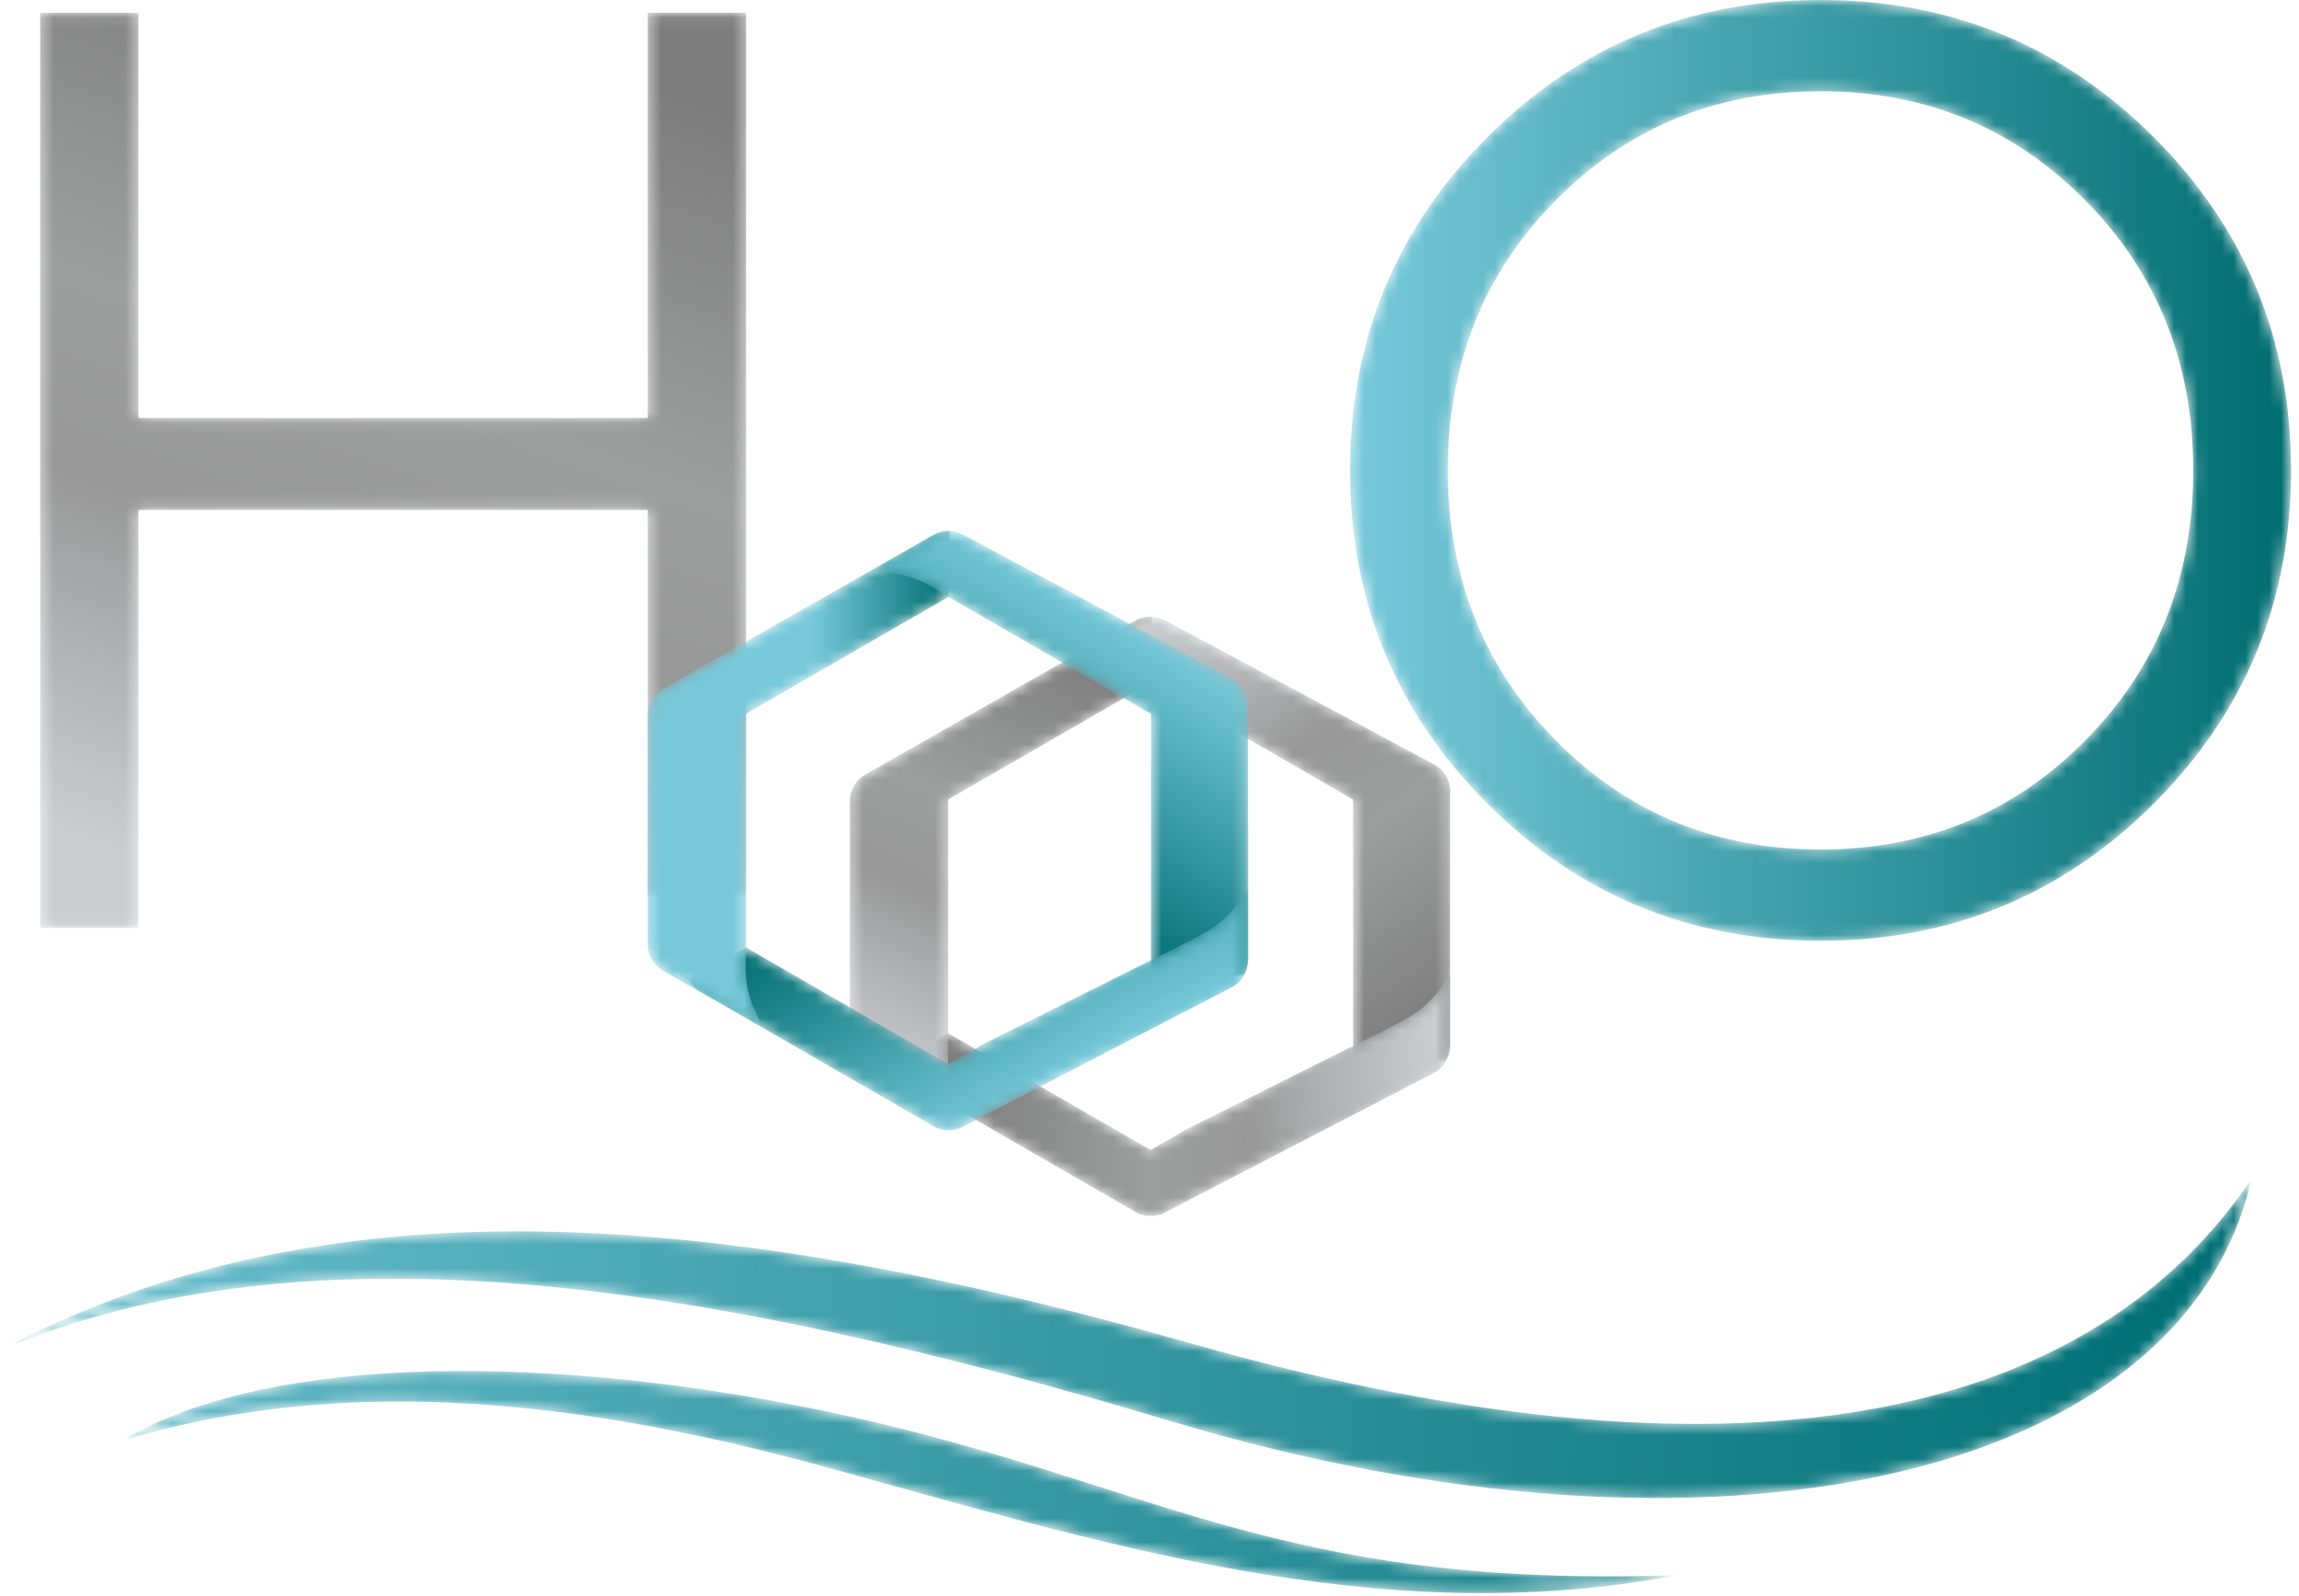 <?xml version="1.0" encoding="UTF-8"?> <svg xmlns="http://www.w3.org/2000/svg" width="193" height="134" viewBox="0 0 193 134" fill="none"><mask id="mask0_374_102" style="mask-type:luminance" maskUnits="userSpaceOnUse" x="74" y="81" width="48" height="22"><path d="M121.741 81.629V87.826C121.74 88.775 121.224 89.604 120.458 90.046L120.46 90.052L97.882 101.769C97 102.278 95.942 102.206 95.152 101.672L75.751 90.471C75.307 90.215 74.969 89.847 74.75 89.423L79.6 86.763L96.589 96.572L99.604 94.831L116.606 86.333C118.318 85.345 119.842 84.918 121.741 81.629Z" fill="white"></path></mask><g mask="url(#mask0_374_102)"><path fill-rule="evenodd" clip-rule="evenodd" d="M121.741 81.629V87.826C121.74 88.775 121.224 89.604 120.458 90.046L120.46 90.052L97.882 101.769C97 102.278 95.942 102.206 95.152 101.672L75.751 90.471C75.307 90.215 74.969 89.847 74.75 89.423L79.6 86.763L96.589 96.572L99.604 94.831L116.606 86.333C118.318 85.345 119.842 84.918 121.741 81.629Z" fill="url(#paint0_linear_374_102)"></path></g><mask id="mask1_374_102" style="mask-type:luminance" maskUnits="userSpaceOnUse" x="71" y="51" width="26" height="43"><path d="M81.107 93.562L72.627 88.716C71.805 88.241 71.347 87.38 71.346 86.495H71.34L71.346 67.275C71.346 66.256 71.937 65.376 72.795 64.959L95.303 52.136C95.746 51.879 96.235 51.77 96.711 51.793L96.59 57.323L79.601 67.131V70.613V86.763C79.601 88.739 79.208 90.273 81.107 93.562Z" fill="white"></path></mask><g mask="url(#mask1_374_102)"><path fill-rule="evenodd" clip-rule="evenodd" d="M81.107 93.562L72.627 88.716C71.805 88.241 71.347 87.38 71.346 86.495H71.34L71.346 67.275C71.346 66.256 71.937 65.376 72.795 64.959L95.303 52.136C95.746 51.879 96.235 51.77 96.711 51.793L96.59 57.323L79.601 67.131V70.613V86.763C79.601 88.739 79.208 90.273 81.107 93.562Z" fill="url(#paint1_linear_374_102)"></path></g><mask id="mask2_374_102" style="mask-type:luminance" maskUnits="userSpaceOnUse" x="89" y="51" width="33" height="39"><path d="M89.948 55.228L95.314 52.129C96.137 51.656 97.112 51.688 97.879 52.13L97.882 52.125L120.467 64.233C121.349 64.742 121.815 65.695 121.747 66.646V87.677C121.748 88.189 121.599 88.667 121.341 89.068L113.59 89.408V67.138L110.575 65.397L96.589 57.322C94.877 56.333 93.745 55.228 89.948 55.228Z" fill="white"></path></mask><g mask="url(#mask2_374_102)"><path fill-rule="evenodd" clip-rule="evenodd" d="M89.948 55.228L95.314 52.129C96.137 51.656 97.112 51.688 97.879 52.13L97.882 52.125L120.467 64.233C121.349 64.742 121.815 65.695 121.747 66.646V87.677C121.748 88.189 121.599 88.667 121.341 89.068L113.59 89.408V67.138L110.575 65.397L96.589 57.322C94.877 56.333 93.745 55.228 89.948 55.228Z" fill="url(#paint2_linear_374_102)"></path></g><mask id="mask3_374_102" style="mask-type:luminance" maskUnits="userSpaceOnUse" x="104" y="81" width="18" height="18"><mask id="mask4_374_102" style="mask-type:luminance" maskUnits="userSpaceOnUse" x="104" y="81" width="18" height="18"><path d="M104.332 98.407H121.748V81.629H104.332V98.407Z" fill="white"></path></mask><g mask="url(#mask4_374_102)"><path fill-rule="evenodd" clip-rule="evenodd" d="M104.332 98.407H121.748V81.629H104.332V98.407Z" fill="url(#paint3_linear_374_102)"></path></g></mask><g mask="url(#mask3_374_102)"><mask id="mask5_374_102" style="mask-type:luminance" maskUnits="userSpaceOnUse" x="104" y="81" width="18" height="18"><path d="M121.748 81.629V87.826L121.747 87.871L121.746 87.915L121.745 87.959L121.742 88.003L121.739 88.047L121.735 88.09L121.73 88.133L121.725 88.176L121.718 88.219L121.703 88.304L121.686 88.387L121.666 88.47L121.655 88.511L121.643 88.552L121.631 88.593L121.618 88.632L121.59 88.712L121.56 88.79L121.527 88.867L121.51 88.905L121.491 88.943L121.473 88.98L121.454 89.017L121.435 89.054L121.393 89.126L121.372 89.162L121.35 89.197L121.328 89.231L121.305 89.266L121.281 89.3L121.257 89.334L121.233 89.367L121.207 89.399L121.182 89.432L121.155 89.464L121.129 89.495L121.102 89.526L121.074 89.557L121.046 89.587L121.017 89.617L120.988 89.646L120.959 89.675L120.929 89.703L120.898 89.731L120.867 89.758L120.836 89.785L120.805 89.812L120.772 89.837L120.74 89.863L120.707 89.887L120.673 89.912L120.639 89.936L120.605 89.959L120.57 89.982L120.536 90.004L120.5 90.026L120.465 90.046L120.467 90.052L104.332 98.407V92.463L116.613 86.333L116.693 86.287L116.773 86.242L116.852 86.198L116.932 86.154L117.01 86.11L117.09 86.068L117.168 86.025L117.247 85.982L117.325 85.94L117.404 85.898L117.482 85.856L117.559 85.814L117.715 85.73L117.793 85.687L117.87 85.644L117.948 85.6L118.025 85.556L118.028 85.555L118.031 85.554L118.033 85.553L118.036 85.551L118.038 85.55L118.042 85.547L118.045 85.546L118.048 85.545L118.05 85.543L118.053 85.542L118.056 85.541L118.059 85.539L118.061 85.538L118.064 85.537L118.066 85.536L118.069 85.534L118.072 85.533L118.074 85.532L118.084 85.526L118.087 85.525L118.089 85.524L118.092 85.523L118.093 85.521L118.096 85.52L118.098 85.519L118.101 85.517L118.104 85.516L118.105 85.515L118.107 85.514L118.11 85.513L118.113 85.511L118.115 85.51L118.118 85.509L118.121 85.507L118.123 85.506L118.126 85.505L118.129 85.503L118.131 85.502L118.134 85.501L118.137 85.5L118.139 85.498L118.141 85.497L118.143 85.496L118.146 85.494L118.149 85.493L118.151 85.492L118.154 85.491L118.157 85.489L118.159 85.488L118.161 85.487L118.166 85.484L118.169 85.483L118.171 85.481L118.174 85.48L118.177 85.479L118.178 85.478L118.181 85.476L118.183 85.475L118.186 85.474L118.263 85.428L118.341 85.381L118.418 85.333L118.495 85.285L118.573 85.235L118.65 85.184L118.728 85.132L118.805 85.078L118.883 85.024L118.96 84.968L119.038 84.91L119.116 84.851L119.119 84.85L119.141 84.832L119.144 84.831L119.159 84.819L119.161 84.818L119.173 84.808L119.176 84.807L119.178 84.806L119.185 84.8L119.188 84.798L119.189 84.796L119.192 84.795L119.194 84.794L119.273 84.731L119.351 84.667L119.354 84.664L119.357 84.662L119.359 84.661L119.362 84.658L119.365 84.657L119.367 84.656L119.37 84.653L119.373 84.652L119.375 84.649L119.378 84.646L119.381 84.644L119.386 84.64L119.389 84.638L119.391 84.636L119.394 84.634L119.399 84.63L119.402 84.628L119.405 84.625L119.407 84.622L119.41 84.621L119.419 84.613L119.422 84.61L119.425 84.609L119.427 84.606L119.43 84.605L119.433 84.602L119.435 84.6L119.514 84.531L119.517 84.53L119.52 84.527L119.522 84.525L119.525 84.523L119.528 84.52L119.533 84.516L119.536 84.515L119.538 84.513L119.587 84.469L119.59 84.466L119.593 84.465L119.595 84.462L119.598 84.459L119.601 84.457L119.603 84.454L119.606 84.451L119.609 84.449L119.611 84.446L119.614 84.443L119.617 84.441L119.618 84.438L119.621 84.435L119.623 84.434L119.629 84.429L119.631 84.427L119.634 84.425L119.637 84.422L119.639 84.421L119.642 84.418L119.645 84.415L119.647 84.414L119.653 84.409L119.655 84.407L119.658 84.405L119.661 84.402L119.663 84.401L119.666 84.398L119.669 84.395L119.671 84.393L119.674 84.39L119.677 84.387L119.679 84.385L119.682 84.382L119.685 84.379L119.687 84.377L119.69 84.374L119.693 84.371L119.697 84.367L119.699 84.365L119.702 84.362L119.705 84.361L119.707 84.358L119.71 84.355L119.713 84.353L119.715 84.35L119.718 84.347L119.727 84.338L119.73 84.335L119.733 84.333L119.735 84.33L119.738 84.327L119.741 84.326L119.743 84.323L119.746 84.321L119.749 84.318L119.751 84.315L119.754 84.313L119.757 84.31L119.759 84.307L119.762 84.306L119.765 84.303L119.767 84.301L119.77 84.298L119.773 84.295L119.775 84.293L119.778 84.29L119.833 84.237L119.835 84.235L119.841 84.229L119.843 84.227L119.847 84.224L119.892 84.179L119.896 84.175L119.899 84.171L119.903 84.167L119.907 84.163L119.911 84.159L119.915 84.156L119.919 84.152L119.922 84.148L119.923 84.147L119.926 84.144L119.93 84.14L119.934 84.137L119.938 84.133L119.942 84.129L119.946 84.125L119.954 84.117L119.956 84.113L119.96 84.109L119.964 84.105L119.987 84.082L119.991 84.078L119.995 84.076L119.999 84.072L120.003 84.068L120.006 84.065L120.007 84.064L120.011 84.06L120.015 84.056L120.019 84.052L120.023 84.048L120.027 84.044L120.031 84.04L120.035 84.036L120.054 84.016L120.058 84.012L120.062 84.008L120.066 84.004L120.07 84L120.078 83.992L120.082 83.988L120.086 83.984L120.09 83.98L120.093 83.978L120.094 83.975L120.097 83.972L120.099 83.969L120.104 83.964L120.107 83.962L120.11 83.959L120.112 83.956L120.115 83.954L120.118 83.951L120.133 83.935L120.136 83.932L120.159 83.908L120.161 83.905L120.164 83.902L120.167 83.9L120.169 83.897L120.172 83.894L120.175 83.892L120.177 83.889L120.18 83.886L120.183 83.884L120.185 83.881L120.188 83.879L120.191 83.876L120.193 83.873L120.196 83.87L120.204 83.862L120.207 83.86L120.217 83.849L120.22 83.846L120.232 83.832L120.235 83.829L120.247 83.815L120.249 83.813L120.252 83.81L120.255 83.807L120.263 83.798L120.265 83.795L120.268 83.792L120.273 83.787L120.276 83.784L120.279 83.782L120.291 83.767L120.293 83.764L120.309 83.747L120.311 83.744L120.314 83.742L120.317 83.739L120.319 83.736L120.322 83.734L120.327 83.728L120.33 83.726L120.333 83.723L120.335 83.72L120.338 83.718L120.341 83.715L120.343 83.712L120.346 83.71L120.349 83.707L120.351 83.703L120.354 83.7L120.357 83.698L120.359 83.694L120.362 83.691L120.37 83.682L120.373 83.679L120.375 83.676L120.378 83.674L120.391 83.659L120.394 83.656L120.397 83.653L120.399 83.651L120.402 83.647L120.405 83.644L120.407 83.641L120.413 83.636L120.415 83.633L120.418 83.631L120.421 83.627L120.423 83.624L120.427 83.621L120.429 83.617L120.432 83.614L120.434 83.612L120.437 83.609L120.44 83.606L120.442 83.603L120.445 83.601L120.456 83.589L120.458 83.586L120.466 83.577L120.469 83.574L120.472 83.572L120.475 83.569L120.48 83.562L120.483 83.559L120.485 83.557L120.488 83.554L120.496 83.545L120.498 83.542L120.501 83.54L120.507 83.533L120.509 83.53L120.512 83.526L120.514 83.523L120.517 83.521L120.52 83.518L120.522 83.516L120.589 83.433L120.592 83.43L120.595 83.427L120.603 83.418L120.605 83.415L120.608 83.412L120.629 83.386L120.631 83.383L120.634 83.379L120.637 83.377L120.639 83.374L120.642 83.37L120.645 83.368L120.647 83.364L120.65 83.361L120.653 83.358L120.655 83.354L120.658 83.352L120.661 83.347L120.663 83.345L120.666 83.342L120.669 83.34L120.671 83.335L120.674 83.333L120.677 83.329L120.679 83.326L120.682 83.322L120.685 83.32L120.687 83.316L120.69 83.313L120.693 83.31L120.698 83.303L120.701 83.299L120.709 83.29L120.711 83.286L120.717 83.279L120.719 83.277L120.722 83.273L120.735 83.256L120.738 83.253L120.741 83.249L120.743 83.246L120.746 83.242L120.749 83.24L120.751 83.236L120.754 83.233L120.757 83.229L120.759 83.226L120.762 83.222L120.765 83.217L120.769 83.212L120.773 83.206L120.777 83.201L120.781 83.196L120.785 83.19L120.789 83.185L120.793 83.18L120.797 83.174L120.801 83.169L120.805 83.164L120.809 83.158L120.813 83.153L120.817 83.148L120.821 83.142L120.825 83.137L120.829 83.132L120.833 83.126L120.837 83.121L120.841 83.116L120.845 83.11L120.847 83.109L120.849 83.105L120.853 83.1L120.857 83.094L120.861 83.089L120.865 83.084L120.873 83.073L120.877 83.068L120.881 83.062L120.885 83.057L120.893 83.046L120.897 83.041L120.913 83.02L120.917 83.014L120.921 83.009L120.925 83.004L120.929 82.998L120.932 82.994L120.933 82.993L120.937 82.988L120.941 82.982L120.945 82.977L120.973 82.939L120.977 82.933L120.996 82.906L121 82.9L121.004 82.895L121.008 82.889L121.012 82.884L121.016 82.879L121.019 82.875L121.022 82.872L121.024 82.868L121.027 82.864L121.03 82.86L121.032 82.856L121.035 82.852L121.038 82.848L121.04 82.844L121.043 82.84L121.046 82.836L121.048 82.832L121.051 82.828L121.059 82.817L121.062 82.814L121.064 82.809L121.067 82.805L121.07 82.802L121.072 82.797L121.075 82.793L121.078 82.791L121.083 82.783L121.086 82.779L121.088 82.775L121.091 82.771L121.094 82.767L121.096 82.763L121.099 82.759L121.102 82.756C121.329 82.433 121.556 82.071 121.785 81.67L121.796 81.651L121.797 81.65L121.748 81.629Z" fill="white"></path></mask><g mask="url(#mask5_374_102)"><path fill-rule="evenodd" clip-rule="evenodd" d="M121.748 81.629V87.826L121.747 87.871L121.746 87.915L121.745 87.959L121.742 88.003L121.739 88.047L121.735 88.09L121.73 88.133L121.725 88.176L121.718 88.219L121.703 88.304L121.686 88.387L121.666 88.47L121.655 88.511L121.643 88.552L121.631 88.593L121.618 88.632L121.59 88.712L121.56 88.79L121.527 88.867L121.51 88.905L121.491 88.943L121.473 88.98L121.454 89.017L121.435 89.054L121.393 89.126L121.372 89.162L121.35 89.197L121.328 89.231L121.305 89.266L121.281 89.3L121.257 89.334L121.233 89.367L121.207 89.399L121.182 89.432L121.155 89.464L121.129 89.495L121.102 89.526L121.074 89.557L121.046 89.587L121.017 89.617L120.988 89.646L120.959 89.675L120.929 89.703L120.898 89.731L120.867 89.758L120.836 89.785L120.805 89.812L120.772 89.837L120.74 89.863L120.707 89.887L120.673 89.912L120.639 89.936L120.605 89.959L120.57 89.982L120.536 90.004L120.5 90.026L120.465 90.046L120.467 90.052L104.332 98.407V92.463L116.613 86.333L116.693 86.287L116.773 86.242L116.852 86.198L116.932 86.154L117.01 86.11L117.09 86.068L117.168 86.025L117.247 85.982L117.325 85.94L117.404 85.898L117.482 85.856L117.559 85.814L117.715 85.73L117.793 85.687L117.87 85.644L117.948 85.6L118.025 85.556L118.028 85.555L118.031 85.554L118.033 85.553L118.036 85.551L118.038 85.55L118.042 85.547L118.045 85.546L118.048 85.545L118.05 85.543L118.053 85.542L118.056 85.541L118.059 85.539L118.061 85.538L118.064 85.537L118.066 85.536L118.069 85.534L118.072 85.533L118.074 85.532L118.084 85.526L118.087 85.525L118.089 85.524L118.092 85.523L118.093 85.521L118.096 85.52L118.098 85.519L118.101 85.517L118.104 85.516L118.105 85.515L118.107 85.514L118.11 85.513L118.113 85.511L118.115 85.51L118.118 85.509L118.121 85.507L118.123 85.506L118.126 85.505L118.129 85.503L118.131 85.502L118.134 85.501L118.137 85.5L118.139 85.498L118.141 85.497L118.143 85.496L118.146 85.494L118.149 85.493L118.151 85.492L118.154 85.491L118.157 85.489L118.159 85.488L118.161 85.487L118.166 85.484L118.169 85.483L118.171 85.481L118.174 85.48L118.177 85.479L118.178 85.478L118.181 85.476L118.183 85.475L118.186 85.474L118.263 85.428L118.341 85.381L118.418 85.333L118.495 85.285L118.573 85.235L118.65 85.184L118.728 85.132L118.805 85.078L118.883 85.024L118.96 84.968L119.038 84.91L119.116 84.851L119.119 84.85L119.141 84.832L119.144 84.831L119.159 84.819L119.161 84.818L119.173 84.808L119.176 84.807L119.178 84.806L119.185 84.8L119.188 84.798L119.189 84.796L119.192 84.795L119.194 84.794L119.273 84.731L119.351 84.667L119.354 84.664L119.357 84.662L119.359 84.661L119.362 84.658L119.365 84.657L119.367 84.656L119.37 84.653L119.373 84.652L119.375 84.649L119.378 84.646L119.381 84.644L119.386 84.64L119.389 84.638L119.391 84.636L119.394 84.634L119.399 84.63L119.402 84.628L119.405 84.625L119.407 84.622L119.41 84.621L119.419 84.613L119.422 84.61L119.425 84.609L119.427 84.606L119.43 84.605L119.433 84.602L119.435 84.6L119.514 84.531L119.517 84.53L119.52 84.527L119.522 84.525L119.525 84.523L119.528 84.52L119.533 84.516L119.536 84.515L119.538 84.513L119.587 84.469L119.59 84.466L119.593 84.465L119.595 84.462L119.598 84.459L119.601 84.457L119.603 84.454L119.606 84.451L119.609 84.449L119.611 84.446L119.614 84.443L119.617 84.441L119.618 84.438L119.621 84.435L119.623 84.434L119.629 84.429L119.631 84.427L119.634 84.425L119.637 84.422L119.639 84.421L119.642 84.418L119.645 84.415L119.647 84.414L119.653 84.409L119.655 84.407L119.658 84.405L119.661 84.402L119.663 84.401L119.666 84.398L119.669 84.395L119.671 84.393L119.674 84.39L119.677 84.387L119.679 84.385L119.682 84.382L119.685 84.379L119.687 84.377L119.69 84.374L119.693 84.371L119.697 84.367L119.699 84.365L119.702 84.362L119.705 84.361L119.707 84.358L119.71 84.355L119.713 84.353L119.715 84.35L119.718 84.347L119.727 84.338L119.73 84.335L119.733 84.333L119.735 84.33L119.738 84.327L119.741 84.326L119.743 84.323L119.746 84.321L119.749 84.318L119.751 84.315L119.754 84.313L119.757 84.31L119.759 84.307L119.762 84.306L119.765 84.303L119.767 84.301L119.77 84.298L119.773 84.295L119.775 84.293L119.778 84.29L119.833 84.237L119.835 84.235L119.841 84.229L119.843 84.227L119.847 84.224L119.892 84.179L119.896 84.175L119.899 84.171L119.903 84.167L119.907 84.163L119.911 84.159L119.915 84.156L119.919 84.152L119.922 84.148L119.923 84.147L119.926 84.144L119.93 84.14L119.934 84.137L119.938 84.133L119.942 84.129L119.946 84.125L119.954 84.117L119.956 84.113L119.96 84.109L119.964 84.105L119.987 84.082L119.991 84.078L119.995 84.076L119.999 84.072L120.003 84.068L120.006 84.065L120.007 84.064L120.011 84.06L120.015 84.056L120.019 84.052L120.023 84.048L120.027 84.044L120.031 84.04L120.035 84.036L120.054 84.016L120.058 84.012L120.062 84.008L120.066 84.004L120.07 84L120.078 83.992L120.082 83.988L120.086 83.984L120.09 83.98L120.093 83.978L120.094 83.975L120.097 83.972L120.099 83.969L120.104 83.964L120.107 83.962L120.11 83.959L120.112 83.956L120.115 83.954L120.118 83.951L120.133 83.935L120.136 83.932L120.159 83.908L120.161 83.905L120.164 83.902L120.167 83.9L120.169 83.897L120.172 83.894L120.175 83.892L120.177 83.889L120.18 83.886L120.183 83.884L120.185 83.881L120.188 83.879L120.191 83.876L120.193 83.873L120.196 83.87L120.204 83.862L120.207 83.86L120.217 83.849L120.22 83.846L120.232 83.832L120.235 83.829L120.247 83.815L120.249 83.813L120.252 83.81L120.255 83.807L120.263 83.798L120.265 83.795L120.268 83.792L120.273 83.787L120.276 83.784L120.279 83.782L120.291 83.767L120.293 83.764L120.309 83.747L120.311 83.744L120.314 83.742L120.317 83.739L120.319 83.736L120.322 83.734L120.327 83.728L120.33 83.726L120.333 83.723L120.335 83.72L120.338 83.718L120.341 83.715L120.343 83.712L120.346 83.71L120.349 83.707L120.351 83.703L120.354 83.7L120.357 83.698L120.359 83.694L120.362 83.691L120.37 83.682L120.373 83.679L120.375 83.676L120.378 83.674L120.391 83.659L120.394 83.656L120.397 83.653L120.399 83.651L120.402 83.647L120.405 83.644L120.407 83.641L120.413 83.636L120.415 83.633L120.418 83.631L120.421 83.627L120.423 83.624L120.427 83.621L120.429 83.617L120.432 83.614L120.434 83.612L120.437 83.609L120.44 83.606L120.442 83.603L120.445 83.601L120.456 83.589L120.458 83.586L120.466 83.577L120.469 83.574L120.472 83.572L120.475 83.569L120.48 83.562L120.483 83.559L120.485 83.557L120.488 83.554L120.496 83.545L120.498 83.542L120.501 83.54L120.507 83.533L120.509 83.53L120.512 83.526L120.514 83.523L120.517 83.521L120.52 83.518L120.522 83.516L120.589 83.433L120.592 83.43L120.595 83.427L120.603 83.418L120.605 83.415L120.608 83.412L120.629 83.386L120.631 83.383L120.634 83.379L120.637 83.377L120.639 83.374L120.642 83.37L120.645 83.368L120.647 83.364L120.65 83.361L120.653 83.358L120.655 83.354L120.658 83.352L120.661 83.347L120.663 83.345L120.666 83.342L120.669 83.34L120.671 83.335L120.674 83.333L120.677 83.329L120.679 83.326L120.682 83.322L120.685 83.32L120.687 83.316L120.69 83.313L120.693 83.31L120.698 83.303L120.701 83.299L120.709 83.29L120.711 83.286L120.717 83.279L120.719 83.277L120.722 83.273L120.735 83.256L120.738 83.253L120.741 83.249L120.743 83.246L120.746 83.242L120.749 83.24L120.751 83.236L120.754 83.233L120.757 83.229L120.759 83.226L120.762 83.222L120.765 83.217L120.769 83.212L120.773 83.206L120.777 83.201L120.781 83.196L120.785 83.19L120.789 83.185L120.793 83.18L120.797 83.174L120.801 83.169L120.805 83.164L120.809 83.158L120.813 83.153L120.817 83.148L120.821 83.142L120.825 83.137L120.829 83.132L120.833 83.126L120.837 83.121L120.841 83.116L120.845 83.11L120.847 83.109L120.849 83.105L120.853 83.1L120.857 83.094L120.861 83.089L120.865 83.084L120.873 83.073L120.877 83.068L120.881 83.062L120.885 83.057L120.893 83.046L120.897 83.041L120.913 83.02L120.917 83.014L120.921 83.009L120.925 83.004L120.929 82.998L120.932 82.994L120.933 82.993L120.937 82.988L120.941 82.982L120.945 82.977L120.973 82.939L120.977 82.933L120.996 82.906L121 82.9L121.004 82.895L121.008 82.889L121.012 82.884L121.016 82.879L121.019 82.875L121.022 82.872L121.024 82.868L121.027 82.864L121.03 82.86L121.032 82.856L121.035 82.852L121.038 82.848L121.04 82.844L121.043 82.84L121.046 82.836L121.048 82.832L121.051 82.828L121.059 82.817L121.062 82.814L121.064 82.809L121.067 82.805L121.07 82.802L121.072 82.797L121.075 82.793L121.078 82.791L121.083 82.783L121.086 82.779L121.088 82.775L121.091 82.771L121.094 82.767L121.096 82.763L121.099 82.759L121.102 82.756C121.329 82.433 121.556 82.071 121.785 81.67L121.796 81.651L121.797 81.65L121.748 81.629Z" fill="url(#paint4_linear_374_102)"></path></g></g><mask id="mask6_374_102" style="mask-type:luminance" maskUnits="userSpaceOnUse" x="113" y="0" width="80" height="79"><path d="M180.81 11.523C188.493 19.205 192.333 28.534 192.333 39.49C192.333 50.464 188.493 59.792 180.81 67.475C173.128 75.157 163.8 78.998 152.844 78.998C141.869 78.998 132.541 75.157 124.859 67.475C117.177 59.792 113.336 50.464 113.336 39.49C113.336 28.534 117.177 19.205 124.859 11.523C132.541 3.841 141.869 4.53988e-05 152.844 4.53988e-05C163.8 4.53988e-05 173.128 3.841 180.81 11.523ZM130.602 16.828C124.566 22.937 121.548 30.491 121.548 39.49C121.548 48.507 124.566 56.061 130.602 62.17C136.638 68.279 144.046 71.334 152.844 71.334C161.623 71.334 169.031 68.279 175.067 62.17C181.103 56.061 184.121 48.507 184.121 39.49C184.121 30.491 181.103 22.937 175.067 16.828C169.031 10.718 161.623 7.664 152.844 7.664C144.046 7.664 136.638 10.718 130.602 16.828Z" fill="white"></path></mask><g mask="url(#mask6_374_102)"><path fill-rule="evenodd" clip-rule="evenodd" d="M180.81 11.523C188.493 19.205 192.333 28.534 192.333 39.49C192.333 50.464 188.493 59.792 180.81 67.475C173.128 75.157 163.8 78.998 152.844 78.998C141.869 78.998 132.541 75.157 124.859 67.475C117.177 59.792 113.336 50.464 113.336 39.49C113.336 28.534 117.177 19.205 124.859 11.523C132.541 3.841 141.869 4.53988e-05 152.844 4.53988e-05C163.8 4.53988e-05 173.128 3.841 180.81 11.523ZM130.602 16.828C124.566 22.937 121.548 30.491 121.548 39.49C121.548 48.507 124.566 56.061 130.602 62.17C136.638 68.279 144.046 71.334 152.844 71.334C161.623 71.334 169.031 68.279 175.067 62.17C181.103 56.061 184.121 48.507 184.121 39.49C184.121 30.491 181.103 22.937 175.067 16.828C169.031 10.718 161.623 7.664 152.844 7.664C144.046 7.664 136.638 10.718 130.602 16.828Z" fill="url(#paint5_linear_374_102)"></path></g><mask id="mask7_374_102" style="mask-type:luminance" maskUnits="userSpaceOnUse" x="3" y="1" width="60" height="77"><path d="M3.372 77.919V1.079H11.621V35.1H54.385V1.079H62.633V75.174H54.385V42.819H11.621V77.919H3.372Z" fill="white"></path></mask><g mask="url(#mask7_374_102)"><path fill-rule="evenodd" clip-rule="evenodd" d="M3.372 77.919V1.079H11.621V35.1H54.385V1.079H62.633V75.174H54.385V42.819H11.621V77.919H3.372Z" fill="url(#paint6_linear_374_102)"></path></g><mask id="mask8_374_102" style="mask-type:luminance" maskUnits="userSpaceOnUse" x="57" y="74" width="48" height="21"><path d="M104.775 74.428V80.626C104.773 81.575 104.257 82.403 103.491 82.847L103.494 82.852L80.915 94.569C80.033 95.078 78.975 95.006 78.185 94.472L58.785 83.271C58.34 83.015 58.002 82.647 57.783 82.223L62.633 79.563L79.622 89.372L82.638 87.631L99.639 79.133C101.351 78.145 102.876 77.718 104.775 74.428Z" fill="white"></path></mask><g mask="url(#mask8_374_102)"><path fill-rule="evenodd" clip-rule="evenodd" d="M104.775 74.428V80.626C104.773 81.575 104.257 82.403 103.491 82.847L103.494 82.852L80.915 94.569C80.033 95.078 78.975 95.006 78.185 94.472L58.785 83.271C58.34 83.015 58.002 82.647 57.783 82.223L62.633 79.563L79.622 89.372L82.638 87.631L99.639 79.133C101.351 78.145 102.876 77.718 104.775 74.428Z" fill="url(#paint7_linear_374_102)"></path></g><mask id="mask9_374_102" style="mask-type:luminance" maskUnits="userSpaceOnUse" x="54" y="44" width="26" height="43"><path d="M64.14 86.362L55.66 81.517C54.839 81.041 54.38 80.18 54.379 79.295H54.373L54.379 60.074C54.379 59.056 54.97 58.176 55.828 57.758L78.336 44.936C78.779 44.679 79.268 44.57 79.744 44.593L79.623 50.122L62.634 59.931V63.413V79.563C62.634 81.539 62.241 83.073 64.14 86.362Z" fill="white"></path></mask><g mask="url(#mask9_374_102)"><path fill-rule="evenodd" clip-rule="evenodd" d="M64.14 86.362L55.66 81.517C54.839 81.041 54.38 80.18 54.379 79.295H54.373L54.379 60.074C54.379 59.056 54.97 58.176 55.828 57.758L78.336 44.936C78.779 44.679 79.268 44.57 79.744 44.593L79.623 50.122L62.634 59.931V63.413V79.563C62.634 81.539 62.241 83.073 64.14 86.362Z" fill="url(#paint8_linear_374_102)"></path></g><mask id="mask10_374_102" style="mask-type:luminance" maskUnits="userSpaceOnUse" x="72" y="44" width="33" height="39"><path d="M72.981 48.028L78.348 44.928C79.171 44.455 80.146 44.488 80.912 44.93L80.915 44.924L103.5 57.032C104.382 57.542 104.848 58.494 104.781 59.446V80.477C104.782 80.99 104.632 81.467 104.374 81.868L96.624 82.208V59.938L93.608 58.197L79.622 50.122C77.91 49.133 76.778 48.028 72.981 48.028Z" fill="white"></path></mask><g mask="url(#mask10_374_102)"><path fill-rule="evenodd" clip-rule="evenodd" d="M72.981 48.028L78.348 44.928C79.171 44.455 80.146 44.488 80.912 44.93L80.915 44.924L103.5 57.032C104.382 57.542 104.848 58.494 104.781 59.446V80.477C104.782 80.99 104.632 81.467 104.374 81.868L96.624 82.208V59.938L93.608 58.197L79.622 50.122C77.91 49.133 76.778 48.028 72.981 48.028Z" fill="url(#paint9_linear_374_102)"></path></g><mask id="mask11_374_102" style="mask-type:luminance" maskUnits="userSpaceOnUse" x="87" y="74" width="18" height="18"><mask id="mask12_374_102" style="mask-type:luminance" maskUnits="userSpaceOnUse" x="87" y="74" width="18" height="18"><path d="M87.365 91.207H104.781V74.428H87.365V91.207Z" fill="white"></path></mask><g mask="url(#mask12_374_102)"><path fill-rule="evenodd" clip-rule="evenodd" d="M87.365 91.207H104.781V74.428H87.365V91.207Z" fill="url(#paint10_linear_374_102)"></path></g></mask><g mask="url(#mask11_374_102)"><mask id="mask13_374_102" style="mask-type:luminance" maskUnits="userSpaceOnUse" x="87" y="74" width="18" height="18"><path d="M104.781 74.428V80.626L104.78 80.67L104.779 80.715L104.778 80.759L104.775 80.802L104.773 80.846L104.769 80.889L104.763 80.933L104.758 80.976L104.751 81.019L104.737 81.104L104.72 81.187L104.7 81.27L104.689 81.311L104.677 81.352L104.665 81.392L104.652 81.432L104.624 81.512L104.593 81.59L104.56 81.667L104.543 81.705L104.525 81.743L104.507 81.78L104.488 81.817L104.468 81.854L104.427 81.926L104.406 81.962L104.384 81.996L104.361 82.032L104.338 82.066L104.315 82.1L104.291 82.133L104.266 82.167L104.241 82.199L104.215 82.232L104.189 82.264L104.162 82.295L104.135 82.326L104.108 82.357L104.079 82.387L104.051 82.416L104.022 82.446L103.992 82.475L103.963 82.503L103.932 82.531L103.901 82.558L103.87 82.585L103.838 82.612L103.806 82.637L103.773 82.662L103.74 82.687L103.707 82.712L103.673 82.736L103.639 82.759L103.604 82.781L103.569 82.804L103.534 82.825L103.498 82.846L103.502 82.851L87.366 91.207V85.263L99.647 79.133L99.728 79.087L99.807 79.042L99.887 78.997L99.966 78.954L100.045 78.91L100.124 78.868L100.203 78.825L100.282 78.782L100.36 78.74L100.438 78.698L100.516 78.656L100.594 78.614L100.75 78.529L100.827 78.487L100.905 78.443L100.982 78.4L101.06 78.356L101.063 78.355L101.065 78.354L101.068 78.352L101.07 78.351L101.073 78.35L101.078 78.347L101.081 78.346L101.084 78.345L101.085 78.344L101.088 78.342L101.09 78.341L101.093 78.34L101.096 78.338L101.098 78.337L101.101 78.336L101.104 78.335L101.106 78.333L101.108 78.332L101.117 78.327L101.12 78.325L101.122 78.324L101.125 78.323L101.128 78.322L101.13 78.32L101.133 78.319L101.136 78.318L101.139 78.316L101.14 78.315L101.143 78.314L101.146 78.313L101.148 78.311L101.151 78.31L101.154 78.309L101.156 78.308L101.159 78.306L101.16 78.305L101.163 78.304L101.166 78.302L101.168 78.301L101.171 78.3L101.174 78.298L101.175 78.297L101.178 78.296L101.18 78.294L101.183 78.293L101.186 78.292L101.188 78.291L101.191 78.29L101.194 78.288L101.196 78.287L101.201 78.284L101.204 78.283L101.207 78.282L101.21 78.281L101.212 78.279L101.214 78.278L101.216 78.277L101.219 78.275L101.222 78.274L101.299 78.228L101.376 78.181L101.454 78.133L101.531 78.085L101.608 78.035L101.686 77.984L101.763 77.932L101.841 77.879L101.918 77.824L101.996 77.768L102.074 77.71L102.152 77.651L102.155 77.65L102.177 77.633L102.179 77.63L102.194 77.618L102.197 77.617L102.209 77.608L102.212 77.605L102.214 77.604L102.221 77.598L102.224 77.597L102.225 77.596L102.228 77.593L102.23 77.592L102.309 77.529L102.387 77.465L102.39 77.462L102.393 77.46L102.394 77.458L102.397 77.456L102.399 77.454L102.402 77.452L102.405 77.45L102.407 77.448L102.41 77.446L102.413 77.444L102.415 77.442L102.419 77.438L102.422 77.435L102.425 77.432L102.427 77.431L102.433 77.427L102.435 77.426L102.438 77.423L102.441 77.42L102.443 77.419L102.453 77.411L102.455 77.408L102.458 77.407L102.461 77.404L102.463 77.403L102.466 77.4L102.469 77.399L102.548 77.33L102.55 77.329L102.553 77.326L102.556 77.324L102.558 77.321L102.561 77.318L102.566 77.314L102.569 77.313L102.572 77.31L102.621 77.266L102.623 77.263L102.626 77.262L102.629 77.259L102.631 77.257L102.633 77.254L102.635 77.251L102.638 77.249L102.641 77.246L102.643 77.243L102.646 77.241L102.649 77.238L102.651 77.237L102.654 77.234L102.657 77.231L102.662 77.227L102.665 77.225L102.667 77.222L102.67 77.219L102.673 77.217L102.675 77.214L102.678 77.211L102.681 77.209L102.686 77.205L102.689 77.202L102.691 77.199L102.694 77.198L102.697 77.195L102.699 77.193L102.702 77.19L102.705 77.189L102.707 77.186L102.71 77.183L102.713 77.182L102.715 77.179L102.718 77.177L102.721 77.174L102.723 77.173L102.726 77.17L102.73 77.166L102.733 77.163L102.735 77.161L102.738 77.158L102.741 77.155L102.743 77.153L102.746 77.15L102.749 77.147L102.751 77.145L102.761 77.135L102.763 77.133L102.766 77.131L102.769 77.129L102.771 77.126L102.774 77.123L102.777 77.121L102.779 77.118L102.782 77.115L102.785 77.113L102.787 77.11L102.79 77.107L102.793 77.105L102.795 77.102L102.798 77.099L102.801 77.097L102.804 77.094L102.806 77.091L102.809 77.089L102.812 77.086L102.866 77.033L102.869 77.03L102.874 77.025L102.877 77.022L102.881 77.018L102.925 76.974L102.929 76.971L102.933 76.967L102.937 76.963L102.941 76.959L102.945 76.955L102.949 76.952L102.953 76.948L102.957 76.944L102.959 76.943L102.961 76.94L102.965 76.936L102.969 76.932L102.973 76.928L102.977 76.924L102.981 76.92L102.989 76.912L102.993 76.908L102.997 76.904L103.001 76.9L103.024 76.877L103.028 76.873L103.032 76.869L103.036 76.865L103.04 76.861L103.043 76.859L103.044 76.858L103.048 76.853L103.052 76.849L103.056 76.846L103.06 76.841L103.064 76.837L103.068 76.834L103.072 76.829L103.091 76.81L103.095 76.806L103.097 76.802L103.101 76.798L103.105 76.794L103.113 76.786L103.117 76.782L103.121 76.778L103.125 76.774L103.128 76.772L103.131 76.769L103.133 76.766L103.136 76.764L103.141 76.758L103.144 76.756L103.147 76.753L103.149 76.75L103.152 76.748L103.155 76.745L103.169 76.729L103.172 76.726L103.195 76.701L103.197 76.699L103.2 76.696L103.203 76.693L103.205 76.691L103.208 76.688L103.211 76.685L103.213 76.682L103.216 76.68L103.219 76.677L103.221 76.674L103.224 76.672L103.227 76.669L103.229 76.666L103.232 76.664L103.24 76.656L103.243 76.653L103.252 76.642L103.255 76.64L103.268 76.625L103.271 76.623L103.283 76.609L103.285 76.606L103.288 76.603L103.291 76.601L103.297 76.592L103.3 76.59L103.303 76.587L103.308 76.58L103.311 76.578L103.313 76.575L103.325 76.56L103.328 76.558L103.343 76.54L103.346 76.537L103.348 76.535L103.351 76.532L103.354 76.529L103.356 76.527L103.362 76.52L103.365 76.517L103.367 76.513L103.37 76.511L103.372 76.508L103.375 76.505L103.378 76.503L103.38 76.5L103.383 76.497L103.386 76.495L103.389 76.492L103.391 76.49L103.394 76.486L103.396 76.483L103.404 76.474L103.407 76.471L103.41 76.467L103.412 76.464L103.426 76.449L103.428 76.446L103.431 76.444L103.434 76.441L103.436 76.438L103.439 76.436L103.442 76.433L103.447 76.428L103.45 76.425L103.452 76.421L103.455 76.418L103.458 76.416L103.46 76.413L103.463 76.41L103.466 76.408L103.469 76.405L103.471 76.402L103.474 76.4L103.476 76.397L103.479 76.394L103.49 76.382L103.492 76.38L103.5 76.37L103.503 76.368L103.506 76.365L103.508 76.361L103.514 76.354L103.516 76.35L103.519 76.348L103.522 76.345L103.53 76.336L103.532 76.333L103.535 76.33L103.54 76.324L103.543 76.321L103.546 76.318L103.549 76.316L103.551 76.313L103.554 76.31L103.556 76.308L103.623 76.225L103.626 76.223L103.628 76.219L103.636 76.21L103.639 76.207L103.642 76.205L103.662 76.178L103.665 76.176L103.668 76.172L103.67 76.169L103.673 76.166L103.676 76.162L103.678 76.16L103.681 76.156L103.684 76.153L103.686 76.15L103.689 76.148L103.692 76.144L103.694 76.141L103.697 76.138L103.7 76.136L103.702 76.132L103.705 76.129L103.708 76.125L103.71 76.123L103.713 76.12L103.716 76.116L103.718 76.113L103.721 76.109L103.724 76.106L103.726 76.103L103.732 76.096L103.734 76.092L103.742 76.082L103.745 76.079L103.75 76.072L103.753 76.069L103.756 76.067L103.769 76.049L103.772 76.046L103.774 76.043L103.777 76.04L103.78 76.036L103.782 76.033L103.785 76.029L103.788 76.026L103.79 76.022L103.793 76.02L103.796 76.016L103.8 76.01L103.804 76.005L103.808 76L103.812 75.995L103.816 75.989L103.82 75.984L103.824 75.978L103.828 75.973L103.832 75.968L103.836 75.963L103.84 75.957L103.844 75.952L103.848 75.947L103.852 75.941L103.856 75.936L103.86 75.93L103.864 75.925L103.868 75.92L103.872 75.915L103.876 75.909L103.88 75.904L103.881 75.903L103.884 75.9L103.888 75.894L103.892 75.889L103.896 75.884L103.9 75.879L103.908 75.868L103.912 75.862L103.916 75.857L103.92 75.852L103.928 75.841L103.932 75.836L103.947 75.814L103.951 75.809L103.955 75.804L103.959 75.798L103.963 75.793L103.966 75.789L103.967 75.788L103.971 75.782L103.975 75.777L103.979 75.772L104.007 75.733L104.011 75.728L104.031 75.701L104.035 75.694L104.039 75.689L104.043 75.683L104.047 75.678L104.051 75.672L104.053 75.668L104.056 75.665L104.059 75.66L104.061 75.656L104.064 75.653L104.067 75.648L104.069 75.644L104.072 75.641L104.075 75.636L104.077 75.632L104.08 75.629L104.083 75.624L104.085 75.621L104.093 75.609L104.096 75.605L104.099 75.6L104.101 75.597L104.104 75.593L104.107 75.588L104.109 75.585L104.112 75.582L104.117 75.574L104.12 75.57L104.123 75.566L104.125 75.562L104.128 75.558L104.131 75.554L104.133 75.55L104.136 75.546C104.364 75.222 104.59 74.861 104.82 74.46L104.831 74.441L104.832 74.44L104.781 74.428Z" fill="white"></path></mask><g mask="url(#mask13_374_102)"><path fill-rule="evenodd" clip-rule="evenodd" d="M104.781 74.428V80.626L104.78 80.67L104.779 80.715L104.778 80.759L104.775 80.802L104.773 80.846L104.769 80.889L104.763 80.933L104.758 80.976L104.751 81.019L104.737 81.104L104.72 81.187L104.7 81.27L104.689 81.311L104.677 81.352L104.665 81.392L104.652 81.432L104.624 81.512L104.593 81.59L104.56 81.667L104.543 81.705L104.525 81.743L104.507 81.78L104.488 81.817L104.468 81.854L104.427 81.926L104.406 81.962L104.384 81.996L104.361 82.032L104.338 82.066L104.315 82.1L104.291 82.133L104.266 82.167L104.241 82.199L104.215 82.232L104.189 82.264L104.162 82.295L104.135 82.326L104.108 82.357L104.079 82.387L104.051 82.416L104.022 82.446L103.992 82.475L103.963 82.503L103.932 82.531L103.901 82.558L103.87 82.585L103.838 82.612L103.806 82.637L103.773 82.662L103.74 82.687L103.707 82.712L103.673 82.736L103.639 82.759L103.604 82.781L103.569 82.804L103.534 82.825L103.498 82.846L103.502 82.851L87.366 91.207V85.263L99.647 79.133L99.728 79.087L99.807 79.042L99.887 78.997L99.966 78.954L100.045 78.91L100.124 78.868L100.203 78.825L100.282 78.782L100.36 78.74L100.438 78.698L100.516 78.656L100.594 78.614L100.75 78.529L100.827 78.487L100.905 78.443L100.982 78.4L101.06 78.356L101.063 78.355L101.065 78.354L101.068 78.352L101.07 78.351L101.073 78.35L101.078 78.347L101.081 78.346L101.084 78.345L101.085 78.344L101.088 78.342L101.09 78.341L101.093 78.34L101.096 78.338L101.098 78.337L101.101 78.336L101.104 78.335L101.106 78.333L101.108 78.332L101.117 78.327L101.12 78.325L101.122 78.324L101.125 78.323L101.128 78.322L101.13 78.32L101.133 78.319L101.136 78.318L101.139 78.316L101.14 78.315L101.143 78.314L101.146 78.313L101.148 78.311L101.151 78.31L101.154 78.309L101.156 78.308L101.159 78.306L101.16 78.305L101.163 78.304L101.166 78.302L101.168 78.301L101.171 78.3L101.174 78.298L101.175 78.297L101.178 78.296L101.18 78.294L101.183 78.293L101.186 78.292L101.188 78.291L101.191 78.29L101.194 78.288L101.196 78.287L101.201 78.284L101.204 78.283L101.207 78.282L101.21 78.281L101.212 78.279L101.214 78.278L101.216 78.277L101.219 78.275L101.222 78.274L101.299 78.228L101.376 78.181L101.454 78.133L101.531 78.085L101.608 78.035L101.686 77.984L101.763 77.932L101.841 77.879L101.918 77.824L101.996 77.768L102.074 77.71L102.152 77.651L102.155 77.65L102.177 77.633L102.179 77.63L102.194 77.618L102.197 77.617L102.209 77.608L102.212 77.605L102.214 77.604L102.221 77.598L102.224 77.597L102.225 77.596L102.228 77.593L102.23 77.592L102.309 77.529L102.387 77.465L102.39 77.462L102.393 77.46L102.394 77.458L102.397 77.456L102.399 77.454L102.402 77.452L102.405 77.45L102.407 77.448L102.41 77.446L102.413 77.444L102.415 77.442L102.419 77.438L102.422 77.435L102.425 77.432L102.427 77.431L102.433 77.427L102.435 77.426L102.438 77.423L102.441 77.42L102.443 77.419L102.453 77.411L102.455 77.408L102.458 77.407L102.461 77.404L102.463 77.403L102.466 77.4L102.469 77.399L102.548 77.33L102.55 77.329L102.553 77.326L102.556 77.324L102.558 77.321L102.561 77.318L102.566 77.314L102.569 77.313L102.572 77.31L102.621 77.266L102.623 77.263L102.626 77.262L102.629 77.259L102.631 77.257L102.633 77.254L102.635 77.251L102.638 77.249L102.641 77.246L102.643 77.243L102.646 77.241L102.649 77.238L102.651 77.237L102.654 77.234L102.657 77.231L102.662 77.227L102.665 77.225L102.667 77.222L102.67 77.219L102.673 77.217L102.675 77.214L102.678 77.211L102.681 77.209L102.686 77.205L102.689 77.202L102.691 77.199L102.694 77.198L102.697 77.195L102.699 77.193L102.702 77.19L102.705 77.189L102.707 77.186L102.71 77.183L102.713 77.182L102.715 77.179L102.718 77.177L102.721 77.174L102.723 77.173L102.726 77.17L102.73 77.166L102.733 77.163L102.735 77.161L102.738 77.158L102.741 77.155L102.743 77.153L102.746 77.15L102.749 77.147L102.751 77.145L102.761 77.135L102.763 77.133L102.766 77.131L102.769 77.129L102.771 77.126L102.774 77.123L102.777 77.121L102.779 77.118L102.782 77.115L102.785 77.113L102.787 77.11L102.79 77.107L102.793 77.105L102.795 77.102L102.798 77.099L102.801 77.097L102.804 77.094L102.806 77.091L102.809 77.089L102.812 77.086L102.866 77.033L102.869 77.03L102.874 77.025L102.877 77.022L102.881 77.018L102.925 76.974L102.929 76.971L102.933 76.967L102.937 76.963L102.941 76.959L102.945 76.955L102.949 76.952L102.953 76.948L102.957 76.944L102.959 76.943L102.961 76.94L102.965 76.936L102.969 76.932L102.973 76.928L102.977 76.924L102.981 76.92L102.989 76.912L102.993 76.908L102.997 76.904L103.001 76.9L103.024 76.877L103.028 76.873L103.032 76.869L103.036 76.865L103.04 76.861L103.043 76.859L103.044 76.858L103.048 76.853L103.052 76.849L103.056 76.846L103.06 76.841L103.064 76.837L103.068 76.834L103.072 76.829L103.091 76.81L103.095 76.806L103.097 76.802L103.101 76.798L103.105 76.794L103.113 76.786L103.117 76.782L103.121 76.778L103.125 76.774L103.128 76.772L103.131 76.769L103.133 76.766L103.136 76.764L103.141 76.758L103.144 76.756L103.147 76.753L103.149 76.75L103.152 76.748L103.155 76.745L103.169 76.729L103.172 76.726L103.195 76.701L103.197 76.699L103.2 76.696L103.203 76.693L103.205 76.691L103.208 76.688L103.211 76.685L103.213 76.682L103.216 76.68L103.219 76.677L103.221 76.674L103.224 76.672L103.227 76.669L103.229 76.666L103.232 76.664L103.24 76.656L103.243 76.653L103.252 76.642L103.255 76.64L103.268 76.625L103.271 76.623L103.283 76.609L103.285 76.606L103.288 76.603L103.291 76.601L103.297 76.592L103.3 76.59L103.303 76.587L103.308 76.58L103.311 76.578L103.313 76.575L103.325 76.56L103.328 76.558L103.343 76.54L103.346 76.537L103.348 76.535L103.351 76.532L103.354 76.529L103.356 76.527L103.362 76.52L103.365 76.517L103.367 76.513L103.37 76.511L103.372 76.508L103.375 76.505L103.378 76.503L103.38 76.5L103.383 76.497L103.386 76.495L103.389 76.492L103.391 76.49L103.394 76.486L103.396 76.483L103.404 76.474L103.407 76.471L103.41 76.467L103.412 76.464L103.426 76.449L103.428 76.446L103.431 76.444L103.434 76.441L103.436 76.438L103.439 76.436L103.442 76.433L103.447 76.428L103.45 76.425L103.452 76.421L103.455 76.418L103.458 76.416L103.46 76.413L103.463 76.41L103.466 76.408L103.469 76.405L103.471 76.402L103.474 76.4L103.476 76.397L103.479 76.394L103.49 76.382L103.492 76.38L103.5 76.37L103.503 76.368L103.506 76.365L103.508 76.361L103.514 76.354L103.516 76.35L103.519 76.348L103.522 76.345L103.53 76.336L103.532 76.333L103.535 76.33L103.54 76.324L103.543 76.321L103.546 76.318L103.549 76.316L103.551 76.313L103.554 76.31L103.556 76.308L103.623 76.225L103.626 76.223L103.628 76.219L103.636 76.21L103.639 76.207L103.642 76.205L103.662 76.178L103.665 76.176L103.668 76.172L103.67 76.169L103.673 76.166L103.676 76.162L103.678 76.16L103.681 76.156L103.684 76.153L103.686 76.15L103.689 76.148L103.692 76.144L103.694 76.141L103.697 76.138L103.7 76.136L103.702 76.132L103.705 76.129L103.708 76.125L103.71 76.123L103.713 76.12L103.716 76.116L103.718 76.113L103.721 76.109L103.724 76.106L103.726 76.103L103.732 76.096L103.734 76.092L103.742 76.082L103.745 76.079L103.75 76.072L103.753 76.069L103.756 76.067L103.769 76.049L103.772 76.046L103.774 76.043L103.777 76.04L103.78 76.036L103.782 76.033L103.785 76.029L103.788 76.026L103.79 76.022L103.793 76.02L103.796 76.016L103.8 76.01L103.804 76.005L103.808 76L103.812 75.995L103.816 75.989L103.82 75.984L103.824 75.978L103.828 75.973L103.832 75.968L103.836 75.963L103.84 75.957L103.844 75.952L103.848 75.947L103.852 75.941L103.856 75.936L103.86 75.93L103.864 75.925L103.868 75.92L103.872 75.915L103.876 75.909L103.88 75.904L103.881 75.903L103.884 75.9L103.888 75.894L103.892 75.889L103.896 75.884L103.9 75.879L103.908 75.868L103.912 75.862L103.916 75.857L103.92 75.852L103.928 75.841L103.932 75.836L103.947 75.814L103.951 75.809L103.955 75.804L103.959 75.798L103.963 75.793L103.966 75.789L103.967 75.788L103.971 75.782L103.975 75.777L103.979 75.772L104.007 75.733L104.011 75.728L104.031 75.701L104.035 75.694L104.039 75.689L104.043 75.683L104.047 75.678L104.051 75.672L104.053 75.668L104.056 75.665L104.059 75.66L104.061 75.656L104.064 75.653L104.067 75.648L104.069 75.644L104.072 75.641L104.075 75.636L104.077 75.632L104.08 75.629L104.083 75.624L104.085 75.621L104.093 75.609L104.096 75.605L104.099 75.6L104.101 75.597L104.104 75.593L104.107 75.588L104.109 75.585L104.112 75.582L104.117 75.574L104.12 75.57L104.123 75.566L104.125 75.562L104.128 75.558L104.131 75.554L104.133 75.55L104.136 75.546C104.364 75.222 104.59 74.861 104.82 74.46L104.831 74.441L104.832 74.44L104.781 74.428Z" fill="url(#paint11_linear_374_102)"></path></g></g><mask id="mask14_374_102" style="mask-type:luminance" maskUnits="userSpaceOnUse" x="0" y="99" width="189" height="27"><path d="M0 113.387C27.427 98.868 60.322 101.522 99.877 112.78C148.451 126.604 176.216 117.976 188.999 99.027C183.293 124.192 144.055 133.086 98.341 119.353C59.484 107.679 25.993 102.423 0 113.387Z" fill="white"></path></mask><g mask="url(#mask14_374_102)"><path fill-rule="evenodd" clip-rule="evenodd" d="M0 113.387C27.427 98.868 60.322 101.522 99.877 112.78C148.451 126.604 176.216 117.976 188.999 99.027C183.293 124.192 144.055 133.086 98.341 119.353C59.484 107.679 25.993 102.423 0 113.387Z" fill="url(#paint12_linear_374_102)"></path></g><mask id="mask15_374_102" style="mask-type:luminance" maskUnits="userSpaceOnUse" x="10" y="115" width="131" height="19"><path d="M140.899 132.256C106.886 133.481 96.615 124.281 69.62 118.569C47.452 113.878 23.002 113.334 10.17 121.009C29.353 115.156 49.597 117.807 69.066 123.124C91.755 129.321 115.486 137.115 140.899 132.256Z" fill="white"></path></mask><g mask="url(#mask15_374_102)"><path fill-rule="evenodd" clip-rule="evenodd" d="M140.899 132.256C106.886 133.481 96.615 124.281 69.62 118.569C47.452 113.878 23.002 113.334 10.17 121.009C29.353 115.156 49.597 117.807 69.066 123.124C91.755 129.321 115.486 137.115 140.899 132.256Z" fill="url(#paint13_linear_374_102)"></path></g><defs><linearGradient id="paint0_linear_374_102" x1="79.416" y1="89.32" x2="120.39" y2="87.506" gradientUnits="userSpaceOnUse"><stop stop-color="#7D7D7D"></stop><stop offset="0.41" stop-color="#9D9E9E"></stop><stop offset="0.62" stop-color="#989898"></stop><stop offset="1" stop-color="#C9CDD0"></stop></linearGradient><linearGradient id="paint1_linear_374_102" x1="92.11" y1="54.666" x2="75.937" y2="90.693" gradientUnits="userSpaceOnUse"><stop stop-color="#7D7D7D"></stop><stop offset="0.41" stop-color="#9D9E9E"></stop><stop offset="0.62" stop-color="#989898"></stop><stop offset="1" stop-color="#C9CDD0"></stop></linearGradient><linearGradient id="paint2_linear_374_102" x1="118.163" y1="87.733" x2="94.777" y2="53.72" gradientUnits="userSpaceOnUse"><stop stop-color="#7D7D7D"></stop><stop offset="0.41" stop-color="#9D9E9E"></stop><stop offset="0.62" stop-color="#989898"></stop><stop offset="1" stop-color="#C9CDD0"></stop></linearGradient><linearGradient id="paint3_linear_374_102" x1="111.425" y1="91.593" x2="104.332" y2="95.433" gradientUnits="userSpaceOnUse"><stop stop-color="white"></stop><stop offset="1" stop-color="white" stop-opacity="0"></stop></linearGradient><linearGradient id="paint4_linear_374_102" x1="73.883" y1="89.879" x2="120.417" y2="87.159" gradientUnits="userSpaceOnUse"><stop stop-color="#7D7D7D"></stop><stop offset="0.41" stop-color="#9D9E9E"></stop><stop offset="0.62" stop-color="#989898"></stop><stop offset="1" stop-color="#C9CDD0"></stop></linearGradient><linearGradient id="paint5_linear_374_102" x1="113.337" y1="39.493" x2="192.337" y2="39.493" gradientUnits="userSpaceOnUse"><stop stop-color="#77C9DA"></stop><stop offset="1" stop-color="#006D70"></stop></linearGradient><linearGradient id="paint6_linear_374_102" x1="45.524" y1="4.106" x2="20.484" y2="74.893" gradientUnits="userSpaceOnUse"><stop stop-color="#7D7D7D"></stop><stop offset="0.41" stop-color="#9D9E9E"></stop><stop offset="0.62" stop-color="#989898"></stop><stop offset="1" stop-color="#C9CDD0"></stop></linearGradient><linearGradient id="paint7_linear_374_102" x1="88.79" y1="91.346" x2="77.097" y2="71.08" gradientUnits="userSpaceOnUse"><stop stop-color="#77C9DA"></stop><stop offset="1" stop-color="#006D70"></stop></linearGradient><linearGradient id="paint8_linear_374_102" x1="54.377" y1="68.6" x2="79.75" y2="68.6" gradientUnits="userSpaceOnUse"><stop stop-color="#77C9DA"></stop><stop offset="0.542" stop-color="#77C9DA"></stop><stop offset="1" stop-color="#006D70"></stop></linearGradient><linearGradient id="paint9_linear_374_102" x1="95.817" y1="52.6" x2="83.19" y2="74.453" gradientUnits="userSpaceOnUse"><stop stop-color="#77C9DA"></stop><stop offset="1" stop-color="#006D70"></stop></linearGradient><linearGradient id="paint10_linear_374_102" x1="94.458" y1="84.394" x2="87.365" y2="88.234" gradientUnits="userSpaceOnUse"><stop stop-color="white"></stop><stop offset="1" stop-color="white" stop-opacity="0"></stop></linearGradient><linearGradient id="paint11_linear_374_102" x1="85.59" y1="92.093" x2="74.79" y2="70.533" gradientUnits="userSpaceOnUse"><stop stop-color="#77C9DA"></stop><stop offset="1" stop-color="#006D70"></stop></linearGradient><linearGradient id="paint12_linear_374_102" x1="-7.996" y1="109.84" x2="184.15" y2="112.266" gradientUnits="userSpaceOnUse"><stop stop-color="#70C3D3"></stop><stop offset="1" stop-color="#007075"></stop></linearGradient><linearGradient id="paint13_linear_374_102" x1="-16.903" y1="111.68" x2="184.803" y2="114.373" gradientUnits="userSpaceOnUse"><stop stop-color="#70C3D3"></stop><stop offset="1" stop-color="#007075"></stop></linearGradient></defs></svg> 